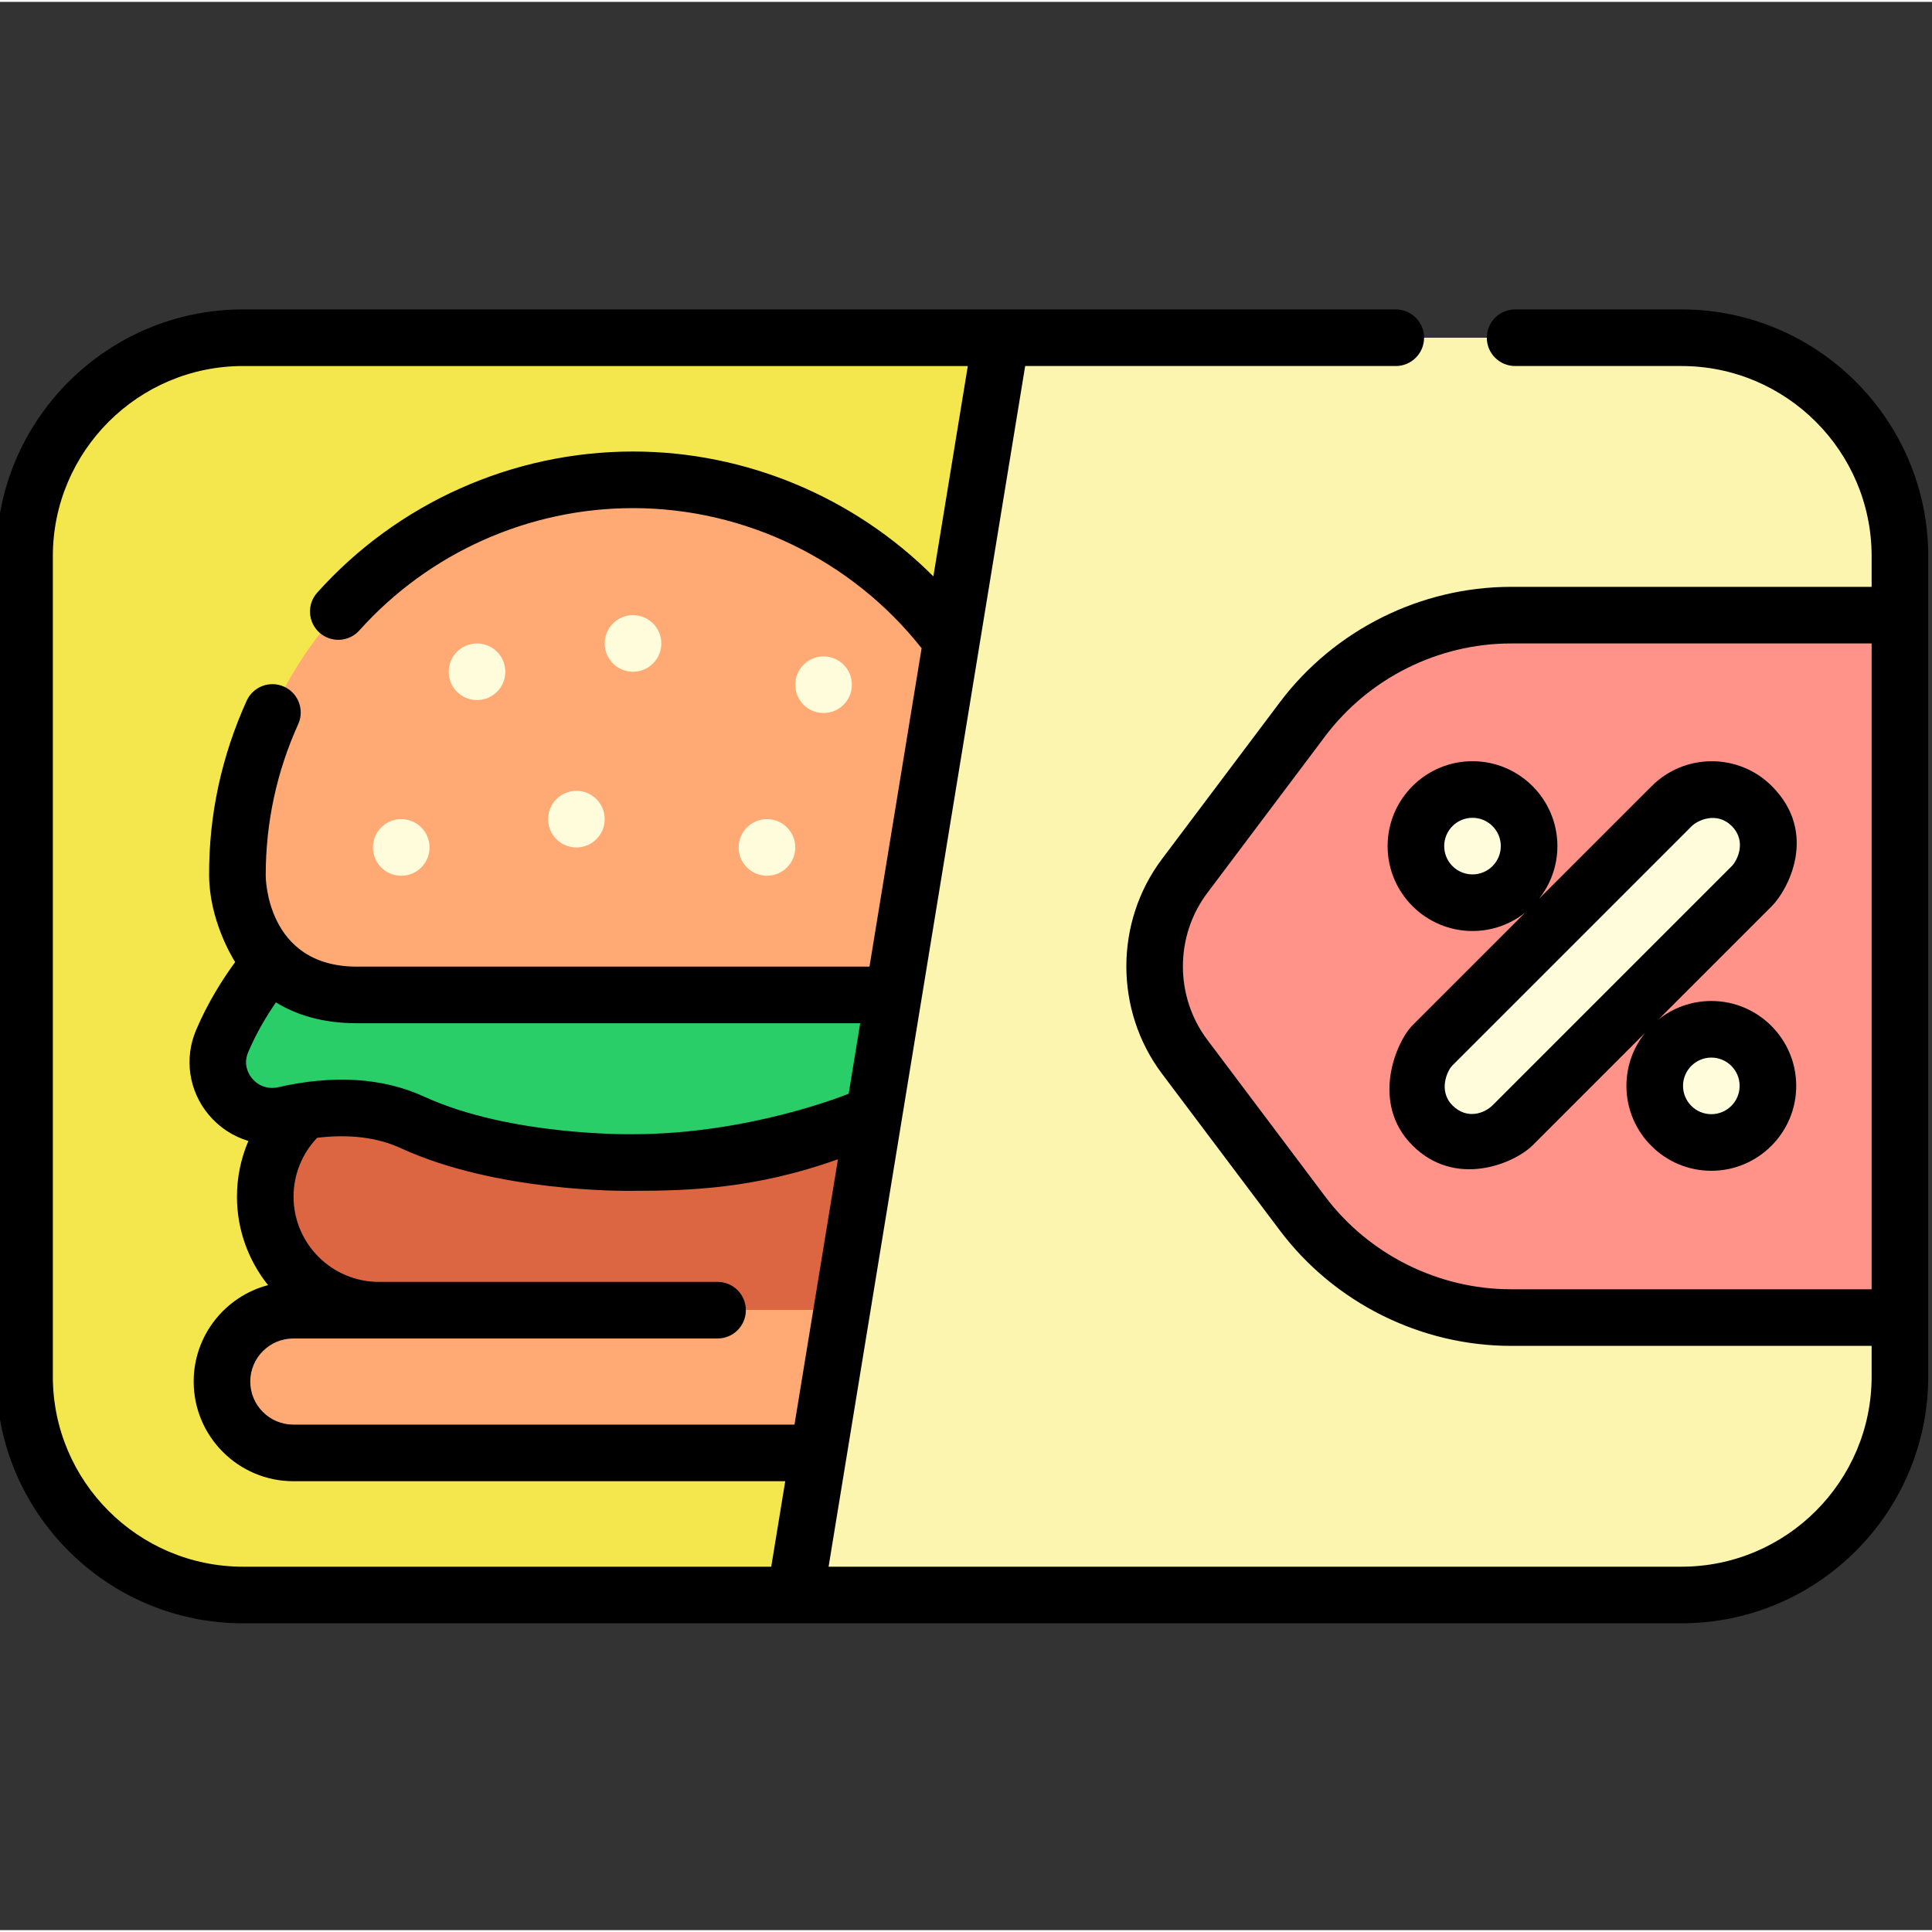 <svg height="511pt" viewBox="1 -81 511.999 511" width="511pt" xmlns="http://www.w3.org/2000/svg"><rect x="1" y="-81" width="511.999" height="511" fill="#333333" stroke="none"/><path d="m446.602 341.191h-381.203c-31.977 0-57.898-25.922-57.898-57.898v-217.395c0-31.977 25.922-57.898 57.898-57.898h381.203c31.977 0 57.898 25.922 57.898 57.898v217.395c0 31.977-25.922 57.898-57.898 57.898zm0 0" fill="#f4e74d"/><path d="m236.117 265.711h-134.727c-16.621 0-30.098-13.473-30.098-30.094 0-16.625 13.477-30.098 30.098-30.098h134.727c16.621 0 30.098 13.473 30.098 30.098 0 16.621-13.477 30.094-30.098 30.094zm0 0" fill="#dd6642"/><path d="m255.059 163.516h-172.613s-14.465 11.836-22.574 30.879c-4.586 10.773 5.07 22.141 16.484 19.547 10.336-2.352 22.836-3.102 33.969 2.016 24.562 11.285 58.43 10.621 58.43 10.621s33.863.664 58.426-10.621c11.133-5.117 23.633-4.367 33.969-2.016 11.418 2.594 21.07-8.773 16.484-19.547-8.105-19.043-22.574-30.879-22.574-30.879zm0 0" fill="#29ce69"/><path d="m241.914 182.168h-146.32c-31.68 0-31.68-31.676-31.68-31.676 0-57.898 46.938-104.836 104.84-104.836 57.898 0 104.836 46.938 104.836 104.836 0 0 0 31.676-31.676 31.676zm0 0" fill="#ffaa75"/><path d="m258.77 303.539h-180.035c-10.445 0-18.91-8.469-18.91-18.914s8.465-18.91 18.91-18.91h180.035c10.445 0 18.914 8.465 18.914 18.91s-8.469 18.914-18.914 18.914zm0 0" fill="#ffaa75"/><path d="m446.602 8h-180.297l-54.551 333.191h234.848c31.977 0 57.898-25.922 57.898-57.898v-217.395c0-31.977-25.922-57.898-57.898-57.898zm0 0" fill="#fcf5af"/><path d="m401.43 267.668h103.07v-186.145h-103.07c-21.727 0-42.188 10.215-55.246 27.578l-31.242 41.543c-10.668 14.188-10.668 33.719 0 47.902l31.242 41.543c13.059 17.367 33.52 27.578 55.246 27.578zm0 0" fill="#ff938a"/><g fill="#fffcdc"><path d="m134.91 96.523c0 4.141-3.355 7.5-7.5 7.5-4.141 0-7.5-3.359-7.5-7.5 0-4.145 3.359-7.5 7.5-7.5 4.145 0 7.5 3.355 7.5 7.5zm0 0"/><path d="m176.254 89.023c0 4.141-3.359 7.5-7.5 7.5-4.145 0-7.5-3.359-7.5-7.5 0-4.145 3.355-7.5 7.5-7.5 4.141 0 7.5 3.355 7.5 7.5zm0 0"/><path d="m211.754 143.082c0 4.145-3.359 7.5-7.5 7.5-4.145 0-7.5-3.355-7.5-7.5 0-4.141 3.355-7.5 7.5-7.5 4.141 0 7.5 3.359 7.5 7.5zm0 0"/><path d="m161.254 135.582c0 4.145-3.359 7.5-7.5 7.5-4.145 0-7.5-3.355-7.5-7.5 0-4.141 3.355-7.5 7.5-7.5 4.141 0 7.5 3.359 7.5 7.5zm0 0"/><path d="m226.754 99.957c0 4.145-3.359 7.5-7.5 7.5-4.145 0-7.5-3.355-7.5-7.5 0-4.141 3.355-7.5 7.5-7.5 4.141 0 7.5 3.359 7.5 7.5zm0 0"/><path d="m114.832 143.082c0 4.145-3.355 7.5-7.5 7.5-4.141 0-7.5-3.355-7.5-7.5 0-4.141 3.359-7.5 7.5-7.5 4.145 0 7.5 3.359 7.5 7.5zm0 0"/><path d="m380.621 216.742c-5.859-5.855-5.859-15.355 0-21.211l63.41-63.41c5.855-5.859 15.355-5.859 21.211 0 5.859 5.855 5.859 15.352 0 21.211l-63.41 63.41c-9.352 8.977-18.281 2.93-21.211 0zm0 0"/><path d="m469.637 206.465c0 8.285-6.715 15-15 15-8.285 0-15-6.715-15-15 0-8.281 6.715-15 15-15 8.285 0 15 6.719 15 15zm0 0"/><path d="m406.227 142.727c0 8.285-6.715 15-15 15-8.285 0-15-6.715-15-15 0-8.285 6.715-15 15-15 8.285 0 15 6.715 15 15zm0 0"/></g><path d="m446.602.5h-44.082c-4.141 0-7.5 3.359-7.5 7.5 0 4.145 3.359 7.5 7.5 7.5h44.082c27.789 0 50.398 22.609 50.398 50.398v8.125h-95.57c-23.949 0-46.844 11.426-61.242 30.57l-31.242 41.543c-12.602 16.758-12.602 40.16 0 56.918l31.242 41.543c14.398 19.141 37.293 30.57 61.242 30.57h95.57v8.125c0 27.789-22.609 50.398-50.398 50.398h-226.02l52.098-318.191h98.215c4.141 0 7.5-3.359 7.5-7.5 0-4.145-3.359-7.5-7.5-7.5h-305.496c-36.059 0-65.398 29.34-65.398 65.402v217.391c0 36.062 29.34 65.398 65.398 65.398h381.203c36.059 0 65.398-29.336 65.398-65.398v-217.391c0-36.062-29.34-65.402-65.398-65.402zm-220.695 207.844c-.629.254-26.426 10.734-57.301 10.734-.32 0-32.41.512-55.148-9.938-10.941-5.027-23.98-5.875-38.762-2.516-2.598.59-5.176-.277-6.883-2.32-.797-.957-2.496-3.547-1.039-6.973 2.129-5 4.762-9.453 7.344-13.191 5.332 3.289 12.32 5.527 21.477 5.527h133.367zm-20.523 125.348h-139.984c-27.789 0-50.398-22.609-50.398-50.398v-217.391c0-27.793 22.609-50.402 50.398-50.402h192.078l-9.125 55.75c-20.93-20.957-49.629-33.094-79.598-33.094-31.891 0-62.395 13.629-83.691 37.398-2.766 3.082-2.504 7.824.582 10.59 3.082 2.766 7.824 2.504 10.59-.582 18.453-20.594 44.887-32.406 72.52-32.406 29.762 0 58.082 13.82 76.48 37.133l-13.816 84.379h-135.824c-24.301 0-24.18-24.148-24.18-24.176 0-13.977 2.898-27.465 8.613-40.086 1.707-3.773.031-8.219-3.742-9.93-3.773-1.707-8.219-.031-9.926 3.742-6.598 14.578-10.02 30.148-9.945 46.273.059 11.746 6.086 21.695 6.906 22.961-3.551 4.855-7.348 10.953-10.348 18.004-3.215 7.551-1.938 16.156 3.328 22.461 2.82 3.375 6.488 5.738 10.52 6.953-1.969 4.609-3.027 9.613-3.027 14.742 0 8.867 3.094 17.023 8.246 23.461-11.332 2.969-19.715 13.297-19.715 25.547 0 14.566 11.848 26.414 26.41 26.414h130.359zm-126.648-37.656c-6.293 0-11.414-5.117-11.414-11.41s5.121-11.414 11.414-11.414h112.422c4.145 0 7.5-3.355 7.5-7.5 0-4.141-3.355-7.5-7.5-7.5h-89.766c-12.461 0-22.598-10.137-22.598-22.598 0-5.828 2.258-11.398 6.246-15.586 8.508-1.023 15.938-.113 22.156 2.742 25.246 11.602 58.715 11.359 61.559 11.309 14.684 0 32.438-.512 54.309-8.367l-11.516 70.324zm418.266-35.867h-95.57c-19.262 0-37.672-9.191-49.254-24.586l-31.242-41.543c-8.609-11.449-8.609-27.438 0-38.887l31.242-41.543c11.578-15.395 29.992-24.586 49.254-24.586h95.57zm0 0"/><path d="m368.727 142.727c0 12.406 10.094 22.5 22.5 22.5 5.281 0 10.137-1.832 13.98-4.891l-29.891 29.891c-4.25 4.25-11.301 20.52 0 31.82 11.301 11.301 26.672 4.945 31.711.105.035-.035.074-.07.109-.105l29.84-29.844c-3.098 3.855-4.957 8.75-4.957 14.066 0 12.406 10.094 22.5 22.5 22.5s22.5-10.094 22.5-22.5-10.094-22.5-22.5-22.5c-5.32 0-10.211 1.859-14.066 4.957l30.094-30.09c4.25-4.25 12.453-19.367 0-31.82-8.773-8.773-23.047-8.773-31.82 0l-29.891 29.891c3.059-3.844 4.891-8.699 4.891-13.98 0-12.406-10.094-22.5-22.5-22.5s-22.5 10.094-22.5 22.5zm85.793 56.043c4.137 0 7.5 3.363 7.5 7.5s-3.363 7.5-7.5 7.5c-4.133 0-7.5-3.363-7.5-7.5 0-4.133 3.367-7.5 7.5-7.5zm-5.184-61.348c1.414-1.418 6.555-4.047 10.605 0 4.047 4.047 1.414 9.191 0 10.605l-63.352 63.352c-2.203 2.203-6.832 3.898-10.668.062-3.836-3.84-1.414-9.191 0-10.605zm-50.609 5.305c0 4.137-3.363 7.5-7.5 7.5-4.137 0-7.5-3.363-7.5-7.5 0-4.137 3.363-7.5 7.5-7.5 4.137 0 7.5 3.363 7.5 7.5zm0 0"/></svg>